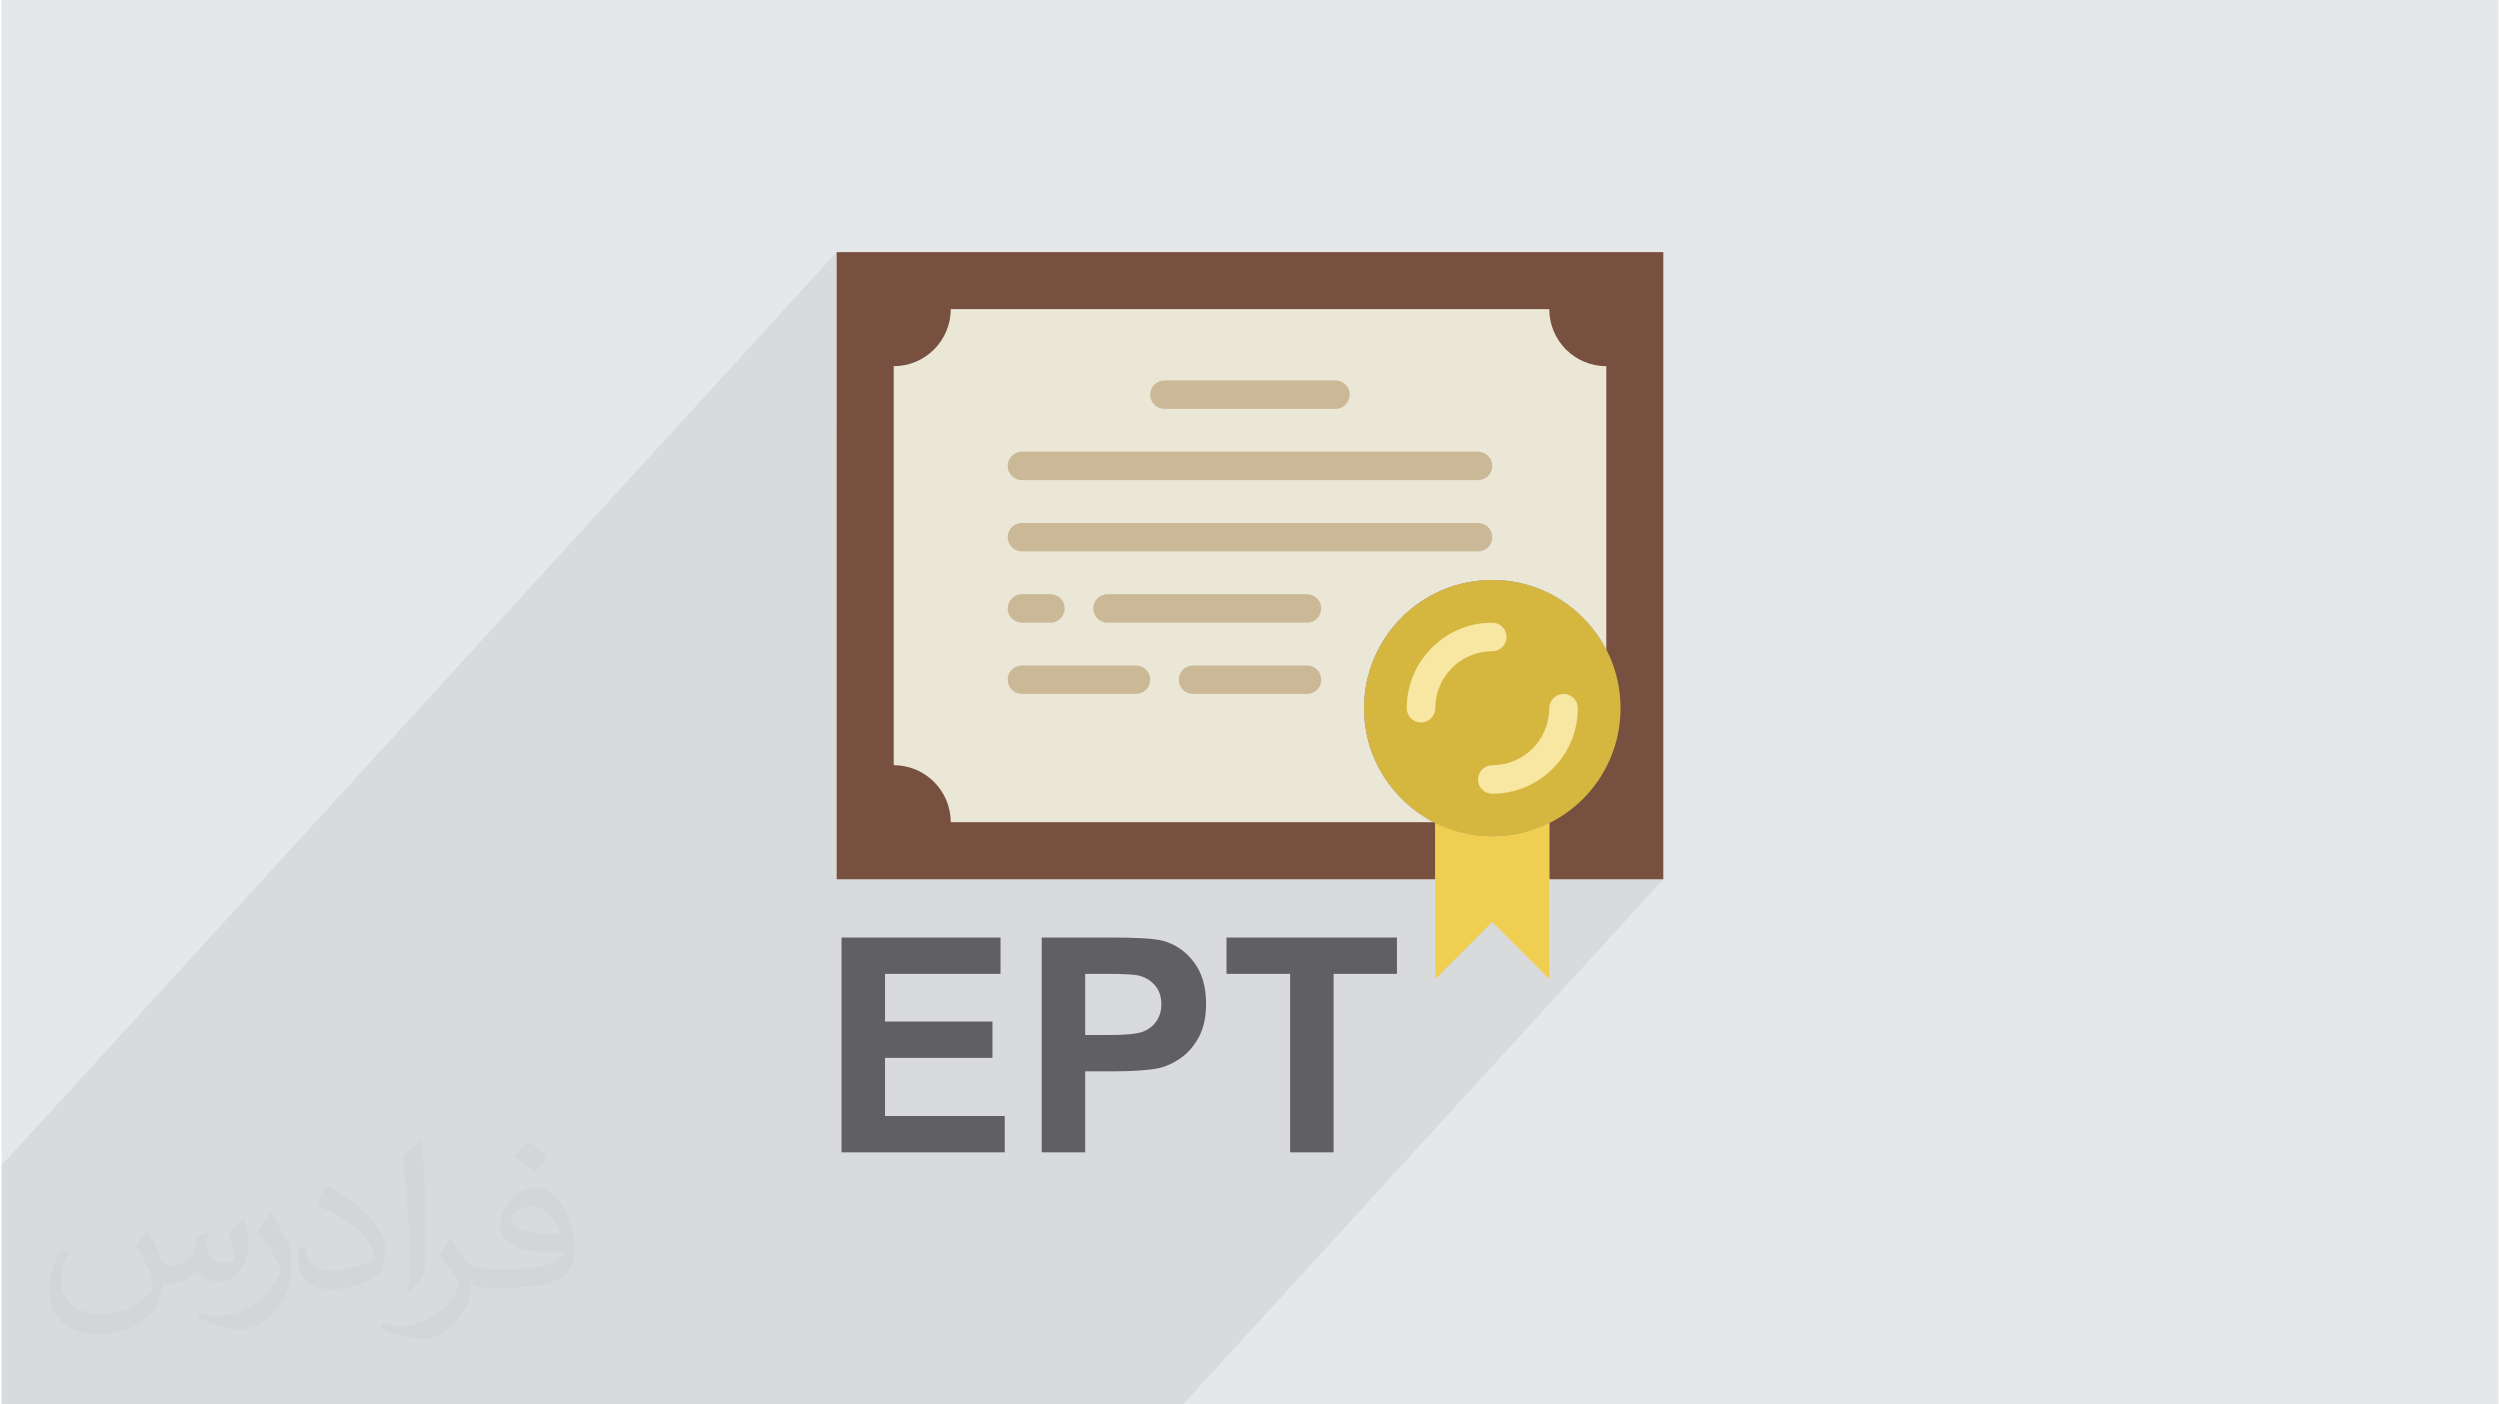 <?xml version="1.0" encoding="UTF-8"?>
<!DOCTYPE svg PUBLIC "-//W3C//DTD SVG 1.0//EN" "http://www.w3.org/TR/2001/REC-SVG-20010904/DTD/svg10.dtd">
<!-- Creator: CorelDRAW 2017 -->
<svg xmlns="http://www.w3.org/2000/svg" xml:space="preserve" width="356px" height="200px" version="1.0" shape-rendering="geometricPrecision" text-rendering="geometricPrecision" image-rendering="optimizeQuality" fill-rule="evenodd" clip-rule="evenodd"
viewBox="0 0 35600 20025"
 xmlns:xlink="http://www.w3.org/1999/xlink">
 <g id="Layer_x0020_1">
  <g id="_2084419213744">
   <polygon fill="#E6E7E8" points="0,0 35600,0 35600,20025 0,20025 "/>
   <path fill="#373435" fill-opacity="0.031" d="M2082 17547c68,103 112,202 155,312 32,64 49,183 199,183 44,0 107,-14 163,-45 63,-33 111,-83 136,-159l60 -202 146 -72 10 10c-20,76 -25,149 -25,206 0,169 146,233 262,233 68,0 129,-33 129,-95 0,-80 -34,-216 -78,-338 68,-68 136,-136 214,-191l12 6c34,144 53,286 53,381 0,93 -41,196 -75,264 -70,132 -194,237 -344,237 -114,0 -241,-57 -328,-163l-5 0c-82,102 -209,194 -412,194l-63 0c-10,134 -39,229 -83,314 -121,237 -480,404 -818,404 -470,0 -706,-272 -706,-633 0,-223 73,-431 185,-578l92 38c-70,134 -117,261 -117,385 0,338 275,499 592,499 294,0 658,-187 724,-404 -25,-237 -114,-349 -250,-565 41,-72 94,-144 160,-221l12 0 0 0zm5421 -1274c99,62 196,136 291,220 -53,75 -119,143 -201,203 -95,-77 -190,-143 -287,-213 66,-74 131,-146 197,-210l0 0zm51 926c-160,0 -291,105 -291,183 0,167 320,219 703,217 -48,-196 -216,-400 -412,-400zm-359 895c208,0 390,-6 529,-41 155,-40 286,-118 286,-172 0,-14 0,-31 -5,-45 -87,8 -187,8 -274,8 -282,0 -498,-64 -583,-222 -21,-44 -36,-93 -36,-149 0,-153 66,-303 182,-406 97,-85 204,-138 313,-138 197,0 354,158 464,408 60,136 101,293 101,491 0,132 -36,243 -118,326 -153,148 -435,204 -867,204l-196 0 0 0 -51 0c-107,0 -184,-19 -245,-66l-10 0c3,25 5,49 5,72 0,97 -32,221 -97,320 -192,286 -400,410 -580,410 -182,0 -405,-70 -606,-161l36 -70c65,27 155,45 279,45 325,0 752,-313 805,-618 -12,-25 -34,-58 -65,-93 -95,-113 -155,-208 -211,-307 48,-95 92,-171 133,-240l17 -2c139,283 265,446 546,446l44 0 0 0 204 0 0 0zm-1408 299c24,-130 26,-276 26,-413l0 -202c0,-377 -48,-926 -87,-1283 68,-74 163,-160 238,-218l22 6c51,450 63,971 63,1452 0,126 -5,249 -17,340 -7,114 -73,200 -214,332l-31 -14zm-1449 -596c7,177 94,317 398,317 189,0 349,-49 526,-134 32,-14 49,-33 49,-49 0,-111 -85,-258 -228,-392 -139,-126 -323,-237 -495,-311 -59,-25 -78,-52 -78,-77 0,-51 68,-158 124,-235l19 -2c197,103 417,256 580,427 148,157 240,316 240,489 0,128 -39,249 -102,361 -216,109 -446,192 -674,192 -277,0 -466,-130 -466,-436 0,-33 0,-84 12,-150l95 0 0 0zm-501 -503l172 278c63,103 122,215 122,392l0 227c0,183 -117,379 -306,573 -148,132 -279,188 -400,188 -180,0 -386,-56 -624,-159l27 -70c75,20 162,37 269,37 342,-2 692,-252 852,-557 19,-35 26,-68 26,-91 0,-35 -19,-74 -34,-109 -87,-165 -184,-315 -291,-454 56,-88 112,-173 173,-257l14 2 0 0z"/>
   <polygon fill="#373435" fill-opacity="0.078" points="7785,20025 7723,20025 7334,20025 7262,20025 6999,20025 6981,20025 6910,20025 6128,20025 6038,20025 5887,20025 5574,20025 5284,20025 5185,20025 5113,20025 5058,20025 4895,20025 4851,20025 4823,20025 4762,20025 4355,20025 3966,20025 3894,20025 3600,20025 3426,20025 3211,20025 3139,20025 3037,20025 2965,20025 2497,20025 2108,20025 2036,20025 0,20025 0,19520 0,19206 0,19130 0,16615 11907,3595 11907,6110 12720,5221 12796,5213 13533,4408 22067,4408 22084,4572 22131,4724 22206,4862 22305,4983 22426,5082 22564,5157 22716,5204 22880,5221 22880,9262 22939,9386 23001,9554 23046,9729 23074,9911 23083,10098 23074,10285 23046,10466 23001,10642 22939,10809 22862,10969 22771,11120 22666,11261 22548,11391 22067,11916 22067,12536 23693,12536 16844,20025 16519,20025 15704,20025 15219,20025 15084,20025 14963,20025 14894,20025 14652,20025 14485,20025 14279,20025 14005,20025 13848,20025 13826,20025 13593,20025 13377,20025 13291,20025 13276,20025 13038,20025 12989,20025 12917,20025 12902,20025 12859,20025 12830,20025 12827,20025 12756,20025 12320,20025 12162,20025 11849,20025 11542,20025 11522,20025 11473,20025 11435,20025 11433,20025 11376,20025 11346,20025 11106,20025 11076,20025 11016,20025 10957,20025 10526,20025 10503,20025 10347,20025 10018,20025 9929,20025 9834,20025 9700,20025 9608,20025 9438,20025 9348,20025 9342,20025 9089,20025 8999,20025 8741,20025 8689,20025 8628,20025 8509,20025 8419,20025 8077,20025 "/>
   <g>
    <g>
     <path fill="#775040" fill-rule="nonzero" d="M11907 3595l0 8941 8535 0 0 -802c245,122 520,192 812,192 293,0 568,-70 813,-192l0 802 1626 0 0 -8941 -11786 0z"/>
     <path fill="#D5B73F" fill-rule="nonzero" d="M23083 10098c0,-1010 -818,-1829 -1829,-1829 -1010,0 -1828,819 -1828,1829 0,1010 818,1828 1828,1828 1011,0 1829,-818 1829,-1828z"/>
     <path fill="#F7E7A3" fill-rule="nonzero" d="M21254 11317c-112,0 -203,-91 -203,-203 0,-113 91,-204 203,-204 449,0 813,-364 813,-812 0,-113 91,-204 203,-204 113,0 204,91 204,204 0,672 -547,1219 -1220,1219z"/>
     <path fill="#F7E7A3" fill-rule="nonzero" d="M20238 10301c-112,0 -203,-91 -203,-203 0,-673 547,-1220 1219,-1220 113,0 204,91 204,204 0,112 -91,203 -204,203 -448,0 -812,364 -812,813 0,112 -91,203 -204,203z"/>
     <path fill="#EBE7D7" fill-rule="nonzero" d="M19426 10098c0,-1010 818,-1829 1828,-1829 709,0 1322,404 1626,993l0 -4041c-449,0 -813,-364 -813,-813l-8534 0c0,449 -364,813 -813,813l0 5689c449,0 813,364 813,813l6886 0c-590,-303 -993,-917 -993,-1625z"/>
     <path fill="#EFCE51" fill-rule="nonzero" d="M21254 11926c-292,0 -567,-70 -812,-192l0 2225 812 -813 813 813 0 -2225c-245,122 -520,192 -813,192z"/>
     <path fill="#CBB896" fill-rule="nonzero" d="M19019 5830l-2438 0c-113,0 -204,-91 -204,-203 0,-112 91,-203 204,-203l2438 0c112,0 203,91 203,203 0,112 -91,203 -203,203z"/>
     <path fill="#CBB896" fill-rule="nonzero" d="M21051 6846l-6502 0c-113,0 -204,-91 -204,-203 0,-112 91,-203 204,-203l6502 0c113,0 203,91 203,203 0,112 -90,203 -203,203z"/>
     <path fill="#CBB896" fill-rule="nonzero" d="M21051 7862l-6502 0c-113,0 -204,-90 -204,-203 0,-112 91,-203 204,-203l6502 0c113,0 203,91 203,203 0,113 -90,203 -203,203z"/>
     <path fill="#CBB896" fill-rule="nonzero" d="M18613 8878l-2845 0c-113,0 -203,-90 -203,-203 0,-112 90,-203 203,-203l2845 0c112,0 203,91 203,203 0,113 -91,203 -203,203z"/>
     <path fill="#CBB896" fill-rule="nonzero" d="M14955 8878l-406 0c-113,0 -204,-90 -204,-203 0,-112 91,-203 204,-203l406 0c112,0 203,91 203,203 0,113 -91,203 -203,203z"/>
     <path fill="#CBB896" fill-rule="nonzero" d="M16174 9894l-1625 0c-113,0 -204,-90 -204,-203 0,-112 91,-203 204,-203l1625 0c113,0 203,91 203,203 0,113 -90,203 -203,203z"/>
     <path fill="#CBB896" fill-rule="nonzero" d="M18613 9894l-1626 0c-112,0 -203,-90 -203,-203 0,-112 91,-203 203,-203l1626 0c112,0 203,91 203,203 0,113 -91,203 -203,203z"/>
    </g>
    <path fill="#606062" fill-rule="nonzero" d="M11976 16430l0 -3063 2267 0 0 518 -1647 0 0 680 1532 0 0 518 -1532 0 0 829 1707 0 0 518 -2327 0zm2854 0l0 -3063 991 0c376,0 621,15 735,46 175,46 322,146 440,300 119,154 178,353 178,597 0,188 -34,346 -102,474 -69,128 -155,229 -260,302 -104,73 -211,121 -320,145 -147,29 -361,44 -640,44l-402 0 0 1155 -620 0zm620 -2545l0 872 337 0c243,0 405,-16 487,-48 82,-32 146,-82 193,-151 46,-69 69,-148 69,-239 0,-112 -32,-204 -97,-277 -66,-72 -148,-118 -248,-137 -74,-13 -221,-20 -444,-20l-297 0zm2922 2545l0 -2545 -907 0 0 -518 2430 0 0 518 -903 0 0 2545 -620 0z"/>
   </g>
  </g>
 </g>
</svg>
